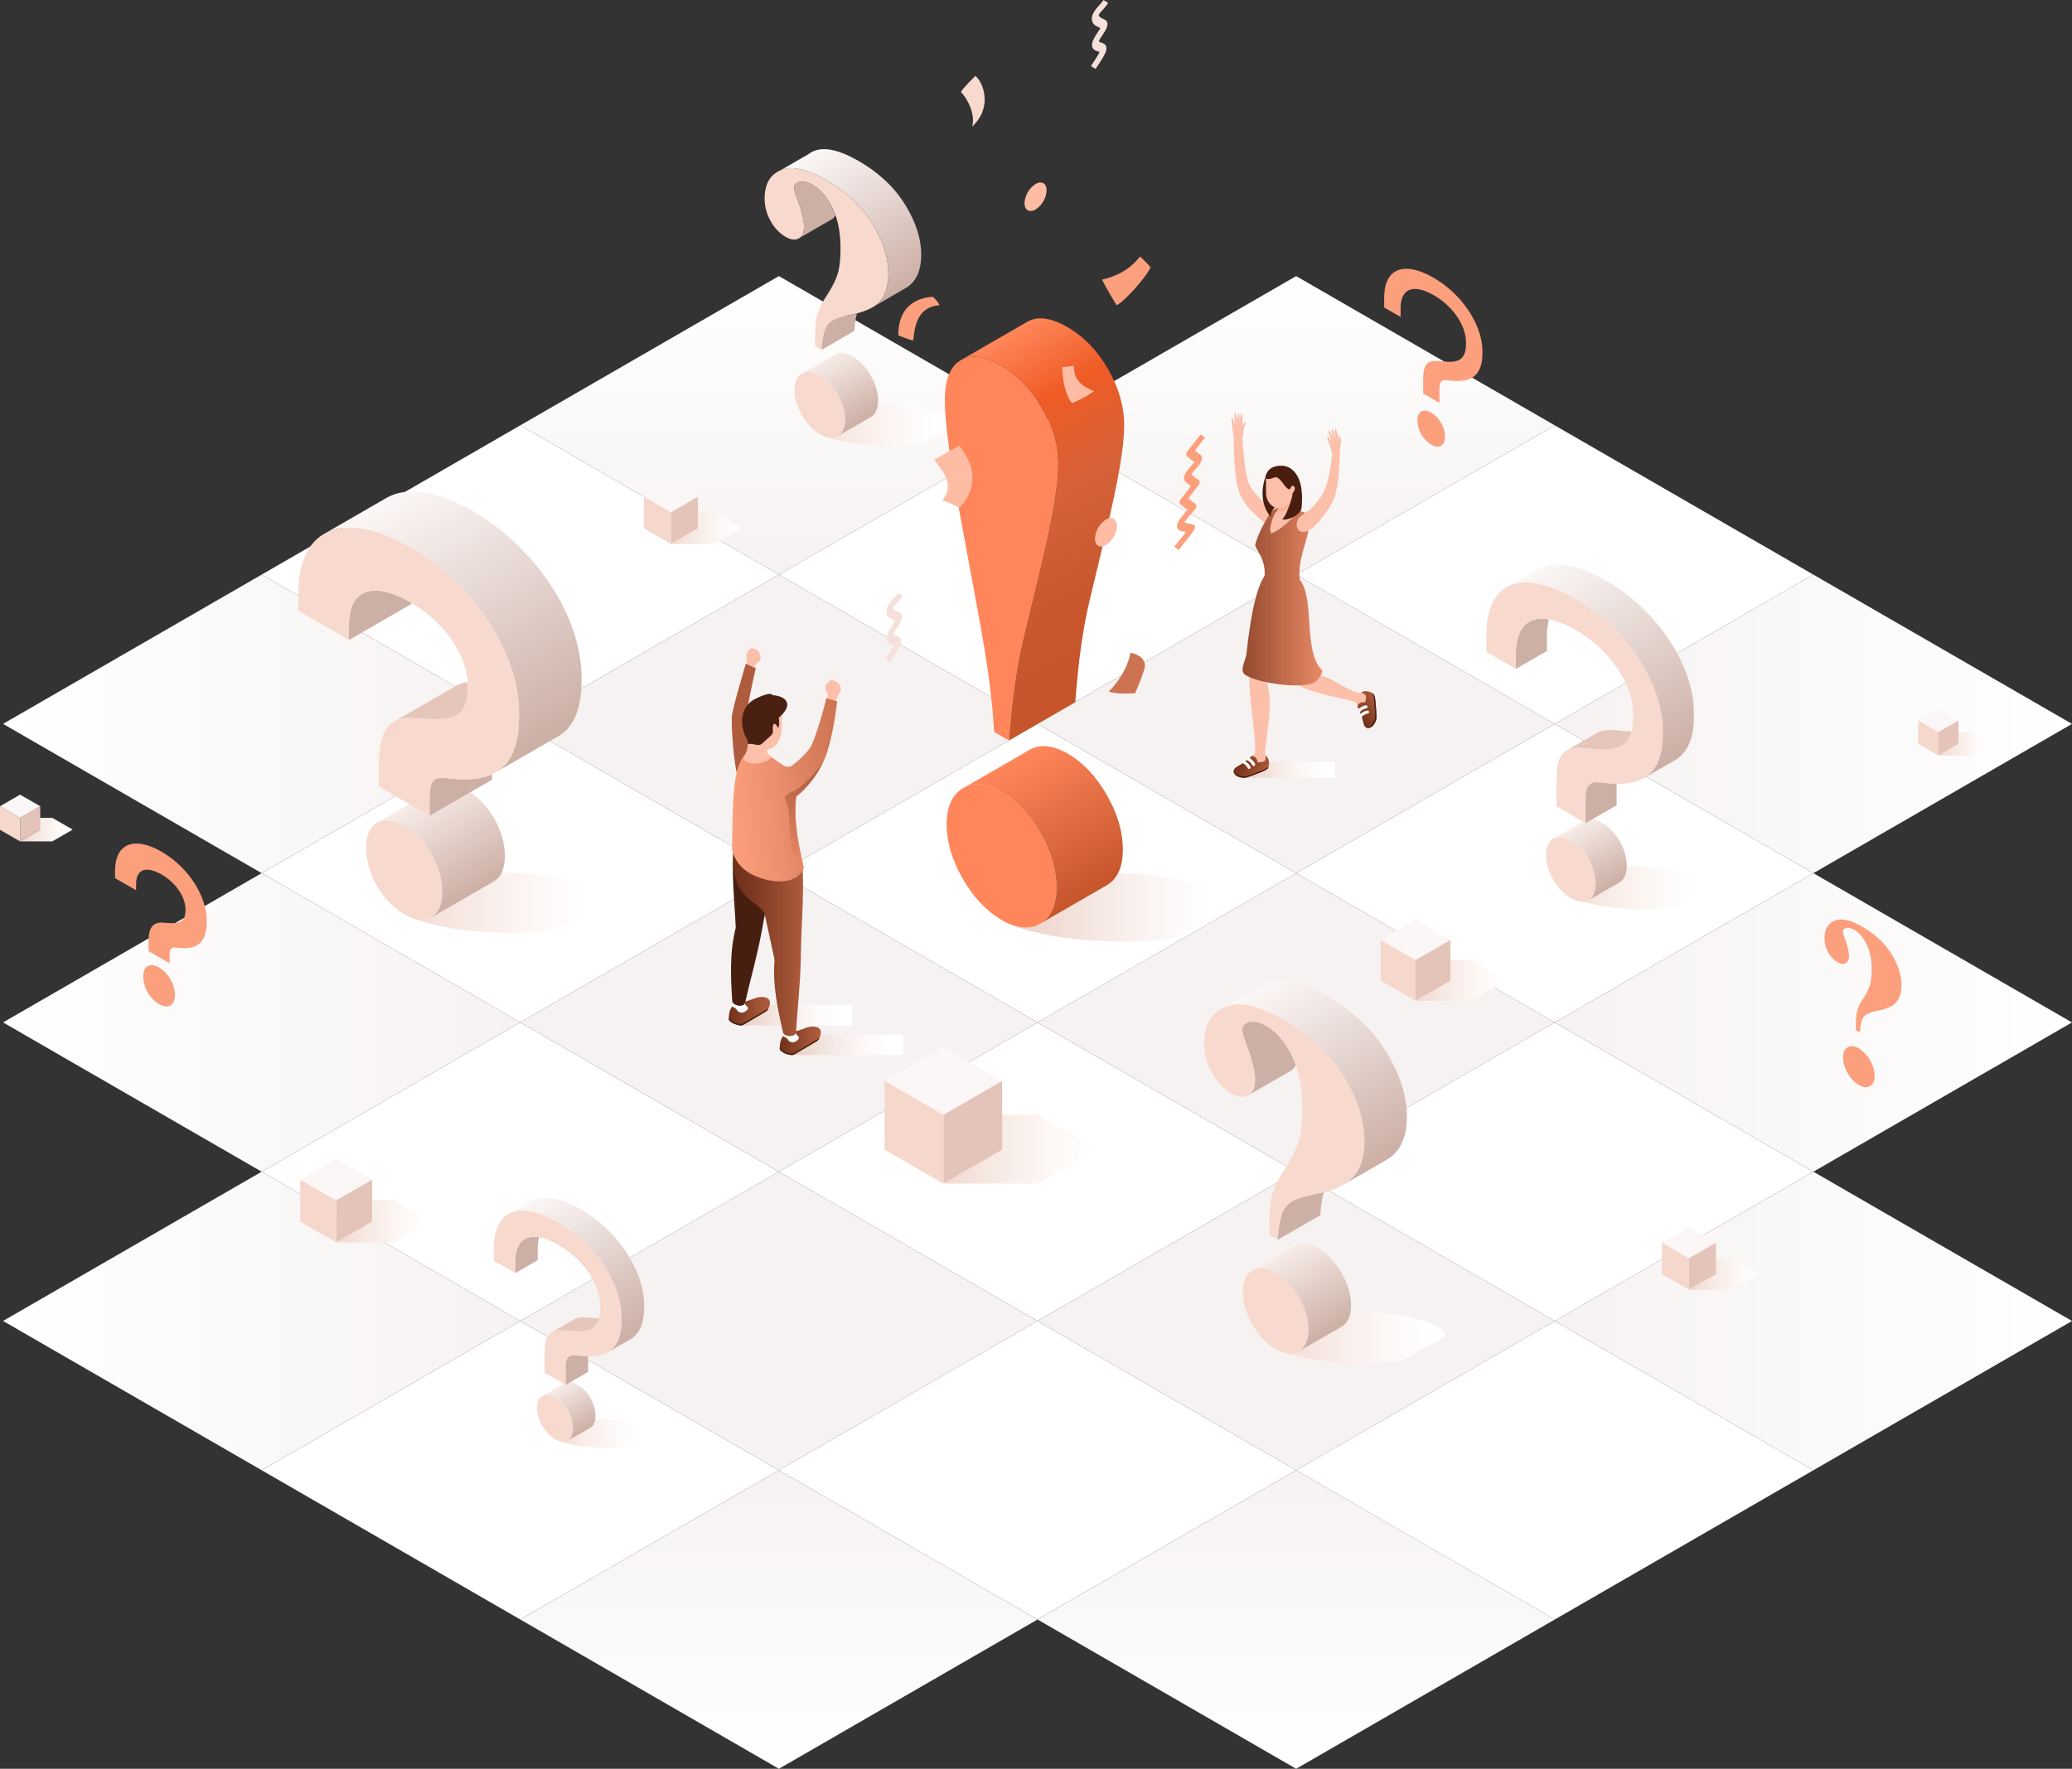 <svg xmlns="http://www.w3.org/2000/svg" xmlns:xlink="http://www.w3.org/1999/xlink" viewBox="0 0 1488.038 1270.625" id="Peoplefiringquestions"><rect x="0" y="0" width="1488.038" height="1270.625" fill="#333333" stroke="none"/><defs><linearGradient id="a" x1="559.388" x2="559.388" y1="1270.619" y2="1056.158" gradientUnits="userSpaceOnUse"><stop offset="0" stop-color="#ffffff" class="stopColorffffff svgShape"></stop><stop offset="1" stop-color="#f6f2f1" class="stopColorf1f1f6 svgShape"></stop></linearGradient><linearGradient id="k" x1="2.192" x2="373.653" y1="948.927" y2="948.927" xlink:href="#a"></linearGradient><linearGradient id="l" x1="2.192" x2="373.653" y1="734.469" y2="734.469" xlink:href="#a"></linearGradient><linearGradient id="m" x1="2.192" x2="373.653" y1="520.009" y2="520.009" xlink:href="#a"></linearGradient><linearGradient id="b" x1="559.385" x2="559.385" y1="412.785" y2="198.326" gradientUnits="userSpaceOnUse"><stop offset="0" stop-color="#f6f2f1" class="stopColorf1f1f6 svgShape"></stop><stop offset="1" stop-color="#ffffff" class="stopColorffffff svgShape"></stop></linearGradient><linearGradient id="n" x1="930.847" x2="930.847" y1="1270.625" y2="1056.166" xlink:href="#a"></linearGradient><linearGradient id="o" x1="1116.577" x2="1488.038" y1="948.941" y2="948.941" xlink:href="#b"></linearGradient><linearGradient id="p" x1="1116.577" x2="1488.038" y1="734.483" y2="734.483" xlink:href="#b"></linearGradient><linearGradient id="q" x1="1116.577" x2="1488.038" y1="520.024" y2="520.024" xlink:href="#b"></linearGradient><linearGradient id="r" x1="930.846" x2="930.846" y1="412.789" y2="198.331" xlink:href="#b"></linearGradient><linearGradient id="c" x1="677.511" x2="787.886" y1="825.498" y2="825.498" gradientUnits="userSpaceOnUse"><stop offset="0" stop-color="#f1d8cf" class="stopColorcfd5f1 svgShape"></stop><stop offset=".283" stop-color="#f6e7e1" class="stopColore1e5f6 svgShape"></stop><stop offset=".719" stop-color="#fdf9f7" class="stopColorf7f8fd svgShape"></stop><stop offset="1" stop-color="#ffffff" class="stopColorffffff svgShape"></stop></linearGradient><linearGradient id="s" x1="241.403" x2="308.907" y1="877.358" y2="877.358" xlink:href="#c"></linearGradient><linearGradient id="t" x1="481.786" x2="532.474" y1="379.35" y2="379.35" xlink:href="#c"></linearGradient><linearGradient id="u" x1="1212.956" x2="1263.645" y1="915.152" y2="915.152" xlink:href="#c"></linearGradient><linearGradient id="v" x1="1392.05" x2="1429.804" y1="534.258" y2="534.258" xlink:href="#c"></linearGradient><linearGradient id="w" x1="14.442" x2="52.198" y1="595.974" y2="595.974" xlink:href="#c"></linearGradient><linearGradient id="x" x1="1016.618" x2="1082.042" y1="704.245" y2="704.245" xlink:href="#c"></linearGradient><linearGradient id="d" x1="796.499" x2="876.763" y1="750.518" y2="750.518" gradientTransform="translate(-228.072)" gradientUnits="userSpaceOnUse"><stop offset="0" stop-color="#e8cec4" class="stopColorc4cae8 svgShape"></stop><stop offset=".095" stop-color="#ecd6ce" class="stopColorced3ec svgShape"></stop><stop offset=".409" stop-color="#f6ece9" class="stopColore9ebf6 svgShape"></stop><stop offset=".687" stop-color="#fdfaf9" class="stopColorf9fafd svgShape"></stop><stop offset=".899" stop-color="#ffffff" class="stopColorffffff svgShape"></stop></linearGradient><linearGradient id="y" x1="717.866" x2="798.118" y1="729.231" y2="729.231" gradientTransform="translate(-186.014)" xlink:href="#d"></linearGradient><linearGradient id="e" x1="-1340.435" x2="-1310.853" y1="726.398" y2="726.398" gradientTransform="matrix(-1 0 0 1 -787.47 0)" gradientUnits="userSpaceOnUse"><stop offset="0" stop-color="#af5c3e" class="stopColor423eaf svgShape"></stop><stop offset=".304" stop-color="#a05235" class="stopColor3a35a0 svgShape"></stop><stop offset=".891" stop-color="#77361e" class="stopColor241e77 svgShape"></stop><stop offset="1" stop-color="#6f3019" class="stopColor1f196f svgShape"></stop></linearGradient><linearGradient id="z" x1="-1377.015" x2="-1347.435" y1="747.688" y2="747.688" xlink:href="#e"></linearGradient><linearGradient id="A" x1="-1364.168" x2="-1313.949" y1="677.005" y2="677.005" gradientTransform="matrix(-1 0 0 1 -787.47 0)" gradientUnits="userSpaceOnUse"><stop offset="0" stop-color="#af5c3e" class="stopColor423eaf svgShape"></stop><stop offset=".301" stop-color="#974c30" class="stopColor353097 svgShape"></stop><stop offset=".746" stop-color="#7a371f" class="stopColor251f7a svgShape"></stop><stop offset="1" stop-color="#6f3019" class="stopColor1f196f svgShape"></stop></linearGradient><linearGradient id="B" x1="540.091" x2="627" y1="592.796" y2="592.796" gradientTransform="rotate(-6.414 359.533 748.433)" gradientUnits="userSpaceOnUse"><stop offset="0" stop-color="#fb9f7d" class="stopColor807dfb svgShape"></stop><stop offset=".393" stop-color="#ec906f" class="stopColor726fec svgShape"></stop><stop offset="1" stop-color="#cc7352" class="stopColor5652cc svgShape"></stop></linearGradient><linearGradient id="C" x1="578.703" x2="605.553" y1="642.938" y2="567.535" gradientTransform="rotate(-6.414 359.533 748.433)" gradientUnits="userSpaceOnUse"><stop offset="0" stop-color="#e98a67" class="stopColor6b67e9 svgShape"></stop><stop offset=".266" stop-color="#d67a59" class="stopColor5d59d6 svgShape"></stop><stop offset=".731" stop-color="#ba6445" class="stopColor4945ba svgShape"></stop><stop offset="1" stop-color="#af5c3e" class="stopColor423eaf svgShape"></stop></linearGradient><linearGradient id="D" x1="1292.647" x2="1357.466" y1="552.936" y2="552.936" gradientTransform="translate(-398.678)" gradientUnits="userSpaceOnUse"><stop offset="0" stop-color="#ebcdc2" class="stopColorc2c9eb svgShape"></stop><stop offset=".111" stop-color="#efd7ce" class="stopColorced3ef svgShape"></stop><stop offset=".419" stop-color="#f8ede9" class="stopColore9ebf8 svgShape"></stop><stop offset=".691" stop-color="#fdfaf9" class="stopColorf9fafd svgShape"></stop><stop offset=".899" stop-color="#ffffff" class="stopColorffffff svgShape"></stop></linearGradient><linearGradient id="f" x1="1069.402" x2="1086.001" y1="680.494" y2="671.6" gradientTransform="scale(-1 1) rotate(-9.265 -683.07 12813.79)" gradientUnits="userSpaceOnUse"><stop offset="0" stop-color="#af5c3e" class="stopColor423eaf svgShape"></stop><stop offset=".488" stop-color="#8e452b" class="stopColor302b8e svgShape"></stop><stop offset="1" stop-color="#6f3019" class="stopColor20196f svgShape"></stop></linearGradient><linearGradient id="E" x1="1113.17" x2="1129.769" y1="751.659" y2="742.765" gradientTransform="scale(-1 1) rotate(64.486 258.252 -1039.659)" xlink:href="#f"></linearGradient><linearGradient id="F" x1="101.765" x2="159.112" y1="428.492" y2="428.492" gradientTransform="translate(790.643)" gradientUnits="userSpaceOnUse"><stop offset="0" stop-color="#94492e" class="stopColor362e94 svgShape"></stop><stop offset="1" stop-color="#e98a67" class="stopColor6b67e9 svgShape"></stop></linearGradient><linearGradient id="g" x1="285.335" x2="434.947" y1="648.388" y2="648.388" gradientUnits="userSpaceOnUse"><stop offset=".011" stop-color="#f3dad1" class="stopColord1d7f3 svgShape"></stop><stop offset=".031" stop-color="#f3dbd2" class="stopColord2d8f3 svgShape"></stop><stop offset=".603" stop-color="#fcf5f3" class="stopColorf3f4fc svgShape"></stop><stop offset=".917" stop-color="#ffffff" class="stopColorffffff svgShape"></stop></linearGradient><linearGradient id="G" x1="909.201" x2="1037.75" y1="960.552" y2="960.552" xlink:href="#g"></linearGradient><linearGradient id="h" x1="584.222" x2="685.88" y1="305.415" y2="305.415" gradientUnits="userSpaceOnUse"><stop offset=".011" stop-color="#f3dad1" class="stopColord1d7f3 svgShape"></stop><stop offset=".329" stop-color="#f9ede8" class="stopColore8ebf9 svgShape"></stop><stop offset=".667" stop-color="#fdfaf9" class="stopColorf9fafd svgShape"></stop><stop offset=".917" stop-color="#ffffff" class="stopColorffffff svgShape"></stop></linearGradient><linearGradient id="H" x1="1123.628" x2="1228.861" y1="637.941" y2="637.941" xlink:href="#h"></linearGradient><linearGradient id="I" x1="395.882" x2="467.534" y1="1029.65" y2="1029.65" xlink:href="#h"></linearGradient><linearGradient id="j" x1="303.07" x2="342.302" y1="572.315" y2="640.267" gradientUnits="userSpaceOnUse"><stop offset="0" stop-color="#f7ece8" class="stopColore8ecf7 svgShape"></stop><stop offset="1" stop-color="#ccafa5" class="stopColora5abcc svgShape"></stop></linearGradient><linearGradient id="i" x1="285.898" x2="390.884" y1="352.858" y2="534.7" gradientUnits="userSpaceOnUse"><stop offset="0" stop-color="#fbf7f6" class="stopColorf6f6fb svgShape"></stop><stop offset="1" stop-color="#ccafa5" class="stopColora5abcc svgShape"></stop></linearGradient><linearGradient id="J" x1="916.119" x2="992.772" y1="702.155" y2="834.923" xlink:href="#i"></linearGradient><linearGradient id="K" x1="923.013" x2="956.506" y1="899.032" y2="957.043" xlink:href="#j"></linearGradient><linearGradient id="L" x1="588.787" x2="647.975" y1="105.876" y2="208.392" xlink:href="#i"></linearGradient><linearGradient id="M" x1="594.109" x2="619.97" y1="257.895" y2="302.687" xlink:href="#j"></linearGradient><linearGradient id="N" x1="1133.007" x2="1158.484" y1="592.391" y2="636.517" xlink:href="#j"></linearGradient><linearGradient id="O" x1="1118.477" x2="1202.514" y1="400.758" y2="546.315" xlink:href="#i"></linearGradient><linearGradient id="P" x1="402.111" x2="420.565" y1="995.613" y2="1027.576" xlink:href="#j"></linearGradient><linearGradient id="Q" x1="391.586" x2="452.46" y1="856.801" y2="962.238" xlink:href="#i"></linearGradient><linearGradient id="R" x1="713.279" x2="883.557" y1="651.606" y2="651.606" gradientUnits="userSpaceOnUse"><stop offset=".011" stop-color="#eacdc2" class="stopColorc2caea svgShape"></stop><stop offset=".211" stop-color="#f0dad2" class="stopColord2d8f0 svgShape"></stop><stop offset=".666" stop-color="#fbf5f3" class="stopColorf3f4fb svgShape"></stop><stop offset=".917" stop-color="#ffffff" class="stopColorffffff svgShape"></stop></linearGradient><linearGradient id="S" x1="682.094" x2="809.032" y1="263.306" y2="483.169" gradientUnits="userSpaceOnUse"><stop offset="0" stop-color="#ff865a" class="stopColorff5a72 svgShape"></stop><stop offset=".216" stop-color="#ef5b25" class="stopColore84865 svgShape"></stop><stop offset=".468" stop-color="#d56238" class="stopColord5385a svgShape"></stop><stop offset=".727" stop-color="#ca582f" class="stopColorca2f53 svgShape"></stop><stop offset="1" stop-color="#c6552c" class="stopColorc62c51 svgShape"></stop></linearGradient><linearGradient id="T" x1="729.057" x2="785.041" y1="544.618" y2="641.584" gradientUnits="userSpaceOnUse"><stop offset="0" stop-color="#ff865a" class="stopColorff5a72 svgShape"></stop><stop offset="1" stop-color="#c6552c" class="stopColorc62c51 svgShape"></stop></linearGradient></defs><g style="isolation:isolate" fill="#000000" class="color000000 svgShape"><g data-name="Chess board" fill="#000000" class="color000000 svgShape"><path fill="#ffffff" d="m373.653 948.93 185.733 107.228-185.729 107.229-185.73-107.233L373.653 948.93z" class="colorffffff svgShape"></path><path fill="url(#a)" d="m559.384 1056.158 185.734 107.235-185.732 107.226-185.729-107.232 185.727-107.229z"></path><path fill="url(#k)" d="M187.922 841.699 373.653 948.93l-185.731 107.224-185.73-107.23 185.73-107.225z"></path><path fill="#f6f2f1" d="m559.384 841.703 185.734 107.231-185.732 107.224L373.657 948.93l185.727-107.227z" class="colorf1f1f6 svgShape"></path><path fill="#ffffff" d="m745.116 948.934 185.731 107.232-185.729 107.227-185.732-107.235 185.73-107.224z" class="colorffffff svgShape"></path><path fill="url(#l)" d="m187.922 627.238 185.731 107.231-185.731 107.23L2.192 734.465l185.73-107.227z"></path><path fill="#ffffff" d="m373.649 734.469 185.735 107.234L373.653 948.93 187.922 841.699l185.727-107.23zM745.116 734.473l185.731 107.234-185.729 107.227-185.732-107.231 185.73-107.23z" class="colorffffff svgShape"></path><path fill="#f6f2f1" d="m930.845 841.707 185.732 107.23-185.73 107.229-185.729-107.232 185.727-107.227z" class="colorf1f1f6 svgShape"></path><path fill="#ffffff" d="m373.649 520.012 185.735 107.23-185.731 107.227-185.731-107.231 185.727-107.226z" class="colorffffff svgShape"></path><path fill="url(#m)" d="m187.922 412.779 185.731 107.233-185.731 107.226L2.192 520.005l185.73-107.226z"></path><path fill="url(#b)" d="m559.382 198.326 185.734 107.232-185.732 107.227-185.731-107.233 185.729-107.226z"></path><path fill="#ffffff" d="m373.649 305.552 185.735 107.233-185.731 107.227-185.731-107.233 185.727-107.227z" class="colorffffff svgShape"></path><path fill="url(#n)" d="m930.845 1056.166 185.732 107.23-185.73 107.229-185.729-107.232 185.727-107.227z"></path><path fill="url(#o)" d="m1302.304 841.713 185.734 107.23-185.732 107.227-185.729-107.233 185.727-107.224z"></path><path fill="#ffffff" d="m1116.575 948.937 185.731 107.233-185.729 107.226-185.73-107.23 185.728-107.229z" class="colorffffff svgShape"></path><path fill="#f6f2f1" d="m559.382 627.242 185.734 107.231-185.732 107.23-185.731-107.234 185.729-107.227zM930.845 627.25l185.732 107.227-185.73 107.23-185.729-107.234L930.845 627.25z" class="colorf1f1f6 svgShape"></path><path fill="#ffffff" d="m1116.575 734.477 185.731 107.236-185.729 107.224-185.73-107.23 185.728-107.23z" class="colorffffff svgShape"></path><path fill="#f6f2f1" d="m559.382 412.785 185.734 107.231-185.732 107.226-185.731-107.23 185.729-107.227z" class="colorf1f1f6 svgShape"></path><path fill="#ffffff" d="M745.114 520.016 930.845 627.25 745.116 734.473 559.384 627.242l185.73-107.226zM1116.575 520.021l185.731 107.233-185.729 107.223-185.73-107.227 185.728-107.229z" class="colorffffff svgShape"></path><path fill="url(#p)" d="m1302.304 627.254 185.734 107.23-185.732 107.229-185.729-107.236 185.727-107.223z"></path><path fill="#ffffff" d="m745.114 305.558 185.731 107.231-185.729 107.227-185.732-107.231 185.73-107.227z" class="colorffffff svgShape"></path><path fill="#f6f2f1" d="m930.843 412.789 185.732 107.232-185.73 107.229-185.729-107.234 185.727-107.227z" class="colorf1f1f6 svgShape"></path><path fill="url(#q)" d="m1302.304 412.794 185.734 107.23-185.732 107.23-185.729-107.233 185.727-107.227z"></path><path fill="url(#r)" d="m930.843 198.331 185.732 107.231-185.73 107.227-185.729-107.231 185.727-107.227z"></path><path fill="#ffffff" d="m1116.573 305.562 185.731 107.232-185.729 107.227-185.73-107.232 185.728-107.227z" class="colorffffff svgShape"></path></g><path fill="#fb9f7d" d="M114.172 694.994c-6.442-3.719-11.305-1.062-11.305 6.526 0 7.742 4.863 16.01 11.305 19.726 6.57 3.797 11.433 1.14 11.433-6.6 0-7.585-4.863-15.857-11.433-19.652Zm1.97-83.09c-18.926-10.927-33.515-6.906-33.515 13.887v5.01l15.115 8.724v-4.248c-.002-11.687 8.019-12.976 18.4-6.982 9.99 5.767 17.085 15.783 17.085 25.346 0 8.8-4.468 10.013-12.88 9.408l-2.76-.229c-8.278-.683-10.907 4.022-10.91 13.885v6.527l15.116 8.729v-5.467c0-4.553 1.05-6.068 4.339-5.842l2.89.303c9.726.758 19.452-1.213 19.452-18.666v-.76c0-18.209-13.67-38.85-32.332-49.625ZM1358.397 685.361q-7.151-11.663-20.82-19.556-12.9-7.448-20.086-4.364-7.19 3.088-7.19 12.676a20.18 20.18 0 0 0 2.684 10.045 18.114 18.114 0 0 0 6.637 7.04q3.527 2.044 5.894.722 2.368-1.316 2.368-5.295 0-4.386-3.03-12.39a17.159 17.159 0 0 1-1.341-4.837 2.55 2.55 0 0 1 1.974-2.597q2.605-.85 6.397 1.336 4.983 2.877 8.63 10.119 3.654 7.233 3.651 18.072a42.167 42.167 0 0 1-1.16 11.098 38.505 38.505 0 0 1-4.86 9.818 31.662 31.662 0 0 0-4.58 9.697q-.879 3.973-.736 13.094l2.89 1.67q.496-8.35 2.717-11.264 2.218-2.909 9.274-4.215 10.509-1.915 14.176-6.355 3.665-4.442 3.666-12.178 0-10.673-7.155-22.336Zm-23.435 67.772q-4.723-2.73-8.031-.813-3.311 1.914-3.311 7.364a22.515 22.515 0 0 0 3.31 11.222 22.21 22.21 0 0 0 8.032 8.5q4.714 2.722 8.027.772 3.305-1.948 3.31-7.403a24.97 24.97 0 0 0-11.337-19.642ZM1027.847 296.459c-5.61-3.233-9.918-.916-9.918 5.723a21.218 21.218 0 0 0 9.918 17.176c5.748 3.318 9.916.912 9.916-5.725a20.99 20.99 0 0 0-9.916-17.174Zm1.867-96.832c-20.694-11.947-35.643-7.797-35.643 14.603v6.64l11.785 6.804v-5.976c0-15.93 10.778-17.178 23.858-9.624 12.931 7.466 23.138 20.824 23.138 34.433 0 12.115-5.609 14.19-15.955 13.191l-4.025-.33c-8.906-.83-10.775 3.736-10.775 13.69v9.627l11.636 6.72v-9.296c0-5.472 1.297-7.216 5.034-7.05l4.167.416c11.641 1.078 21.698-1.912 21.698-19.83v-1.165c0-18.917-14.512-41.069-34.918-52.853Z" data-name="Flat question marks" class="color807dfb svgShape"></path><g data-name="Little blocks" fill="#000000" class="color000000 svgShape"><path style="mix-blend-mode:multiply" fill="url(#c)" d="M745.03 800.75h-67.519l42.211 25.125-42.211 24.371h67.519l42.856-24.74-42.856-24.756z"></path><path fill="#e4c4b9" d="m677.511 850.246 42.211-24.371v-49.496l-42.211 24.371v49.496z" class="colorb9bee4 svgShape"></path><path fill="#f6d7cc" d="m677.511 850.246-42.221-24.371v-49.496l42.221 24.371v49.496z" class="colorccd1f6 svgShape"></path><path fill="#fbf7f6" d="m677.511 800.75-42.221-24.371 42.221-24.361 42.211 24.361-42.211 24.371z" class="colorf6f6fb svgShape"></path><path style="mix-blend-mode:multiply" fill="url(#s)" d="M282.697 862.223h-41.294l25.814 15.365-25.814 14.906h41.294l26.21-15.133-26.21-15.138z"></path><path fill="#e4c4b9" d="m241.403 892.494 25.814-14.906v-30.272l-25.814 14.907v30.271z" class="colorb9bee4 svgShape"></path><path fill="#f6d7cc" d="m241.403 892.494-25.823-14.906v-30.272l25.823 14.907v30.271z" class="colorccd1f6 svgShape"></path><path fill="#fbf7f6" d="m241.403 862.223-25.823-14.907 25.823-14.898 25.814 14.898-25.814 14.907z" class="colorf6f6fb svgShape"></path><path style="mix-blend-mode:multiply" fill="url(#t)" d="M512.796 367.985h-31.01l19.385 11.536-19.385 11.194h31.01l19.678-11.362-19.678-11.368z"></path><path fill="#e4c4b9" d="m481.786 390.715 19.385-11.194v-22.728l-19.385 11.192v22.73z" class="colorb9bee4 svgShape"></path><path fill="#f6d7cc" d="m481.786 390.715-19.387-11.194v-22.728l19.387 11.192v22.73z" class="colorccd1f6 svgShape"></path><path fill="#fbf7f6" d="m481.786 367.985-19.387-11.192 19.387-11.188 19.385 11.188-19.385 11.192z" class="colorf6f6fb svgShape"></path><path style="mix-blend-mode:multiply" fill="url(#u)" d="M1243.966 903.787h-31.01l19.385 11.535-19.385 11.196h31.01l19.679-11.366-19.679-11.365z"></path><path fill="#e4c4b9" d="m1212.956 926.518 19.385-11.196v-22.728l-19.385 11.193v22.731z" class="colorb9bee4 svgShape"></path><path fill="#f6d7cc" d="m1212.956 926.518-19.389-11.196v-22.728l19.389 11.193v22.731z" class="colorccd1f6 svgShape"></path><path fill="#fbf7f6" d="m1212.956 903.787-19.389-11.193 19.389-11.188 19.385 11.188-19.385 11.193z" class="colorf6f6fb svgShape"></path><path style="mix-blend-mode:multiply" fill="url(#v)" d="M1415.145 525.793h-23.095l14.437 8.593-14.437 8.338h23.095l14.659-8.464-14.659-8.467z"></path><path fill="#e4c4b9" d="m1392.05 542.724 14.437-8.338v-16.931l-14.437 8.338v16.931z" class="colorb9bee4 svgShape"></path><path fill="#f6d7cc" d="m1392.05 542.724-14.444-8.338v-16.931l14.444 8.338v16.931z" class="colorccd1f6 svgShape"></path><path fill="#fbf7f6" d="m1392.05 525.793-14.444-8.338 14.444-8.334 14.437 8.334-14.437 8.338z" class="colorf6f6fb svgShape"></path><path style="mix-blend-mode:multiply" fill="url(#w)" d="M37.538 587.51H14.442l14.438 8.592-14.438 8.335h23.096l14.66-8.46-14.66-8.467z"></path><path fill="#e4c4b9" d="m14.442 604.437 14.438-8.335v-16.93l-14.438 8.338v16.927z" class="colorb9bee4 svgShape"></path><path fill="#f6d7cc" d="M14.442 604.437 0 596.102v-16.93l14.442 8.338v16.927z" class="colorccd1f6 svgShape"></path><path fill="#fbf7f6" d="M14.442 587.51 0 579.172l14.442-8.334 14.438 8.334-14.438 8.338z" class="colorf6f6fb svgShape"></path><path style="mix-blend-mode:multiply" fill="url(#x)" d="M1056.64 689.576h-40.022l25.02 14.891-25.02 14.447h40.022l25.402-14.666-25.402-14.672z"></path><path fill="#e4c4b9" d="m1016.618 718.914 25.02-14.447v-29.338l-25.02 14.447v29.338z" class="colorb9bee4 svgShape"></path><path fill="#f6d7cc" d="m1016.618 718.914-25.027-14.447v-29.338l25.027 14.447v29.338z" class="colorccd1f6 svgShape"></path><path fill="#fbf7f6" d="m1016.618 689.576-25.027-14.447 25.027-14.442 25.02 14.442-25.02 14.447z" class="colorf6f6fb svgShape"></path></g><path style="mix-blend-mode:multiply" fill="url(#d)" d="M568.427 743.141h80.264v14.754h-80.264z"></path><path style="mix-blend-mode:multiply" fill="url(#y)" d="M531.852 721.857h80.252v14.748h-80.252z"></path><path fill="url(#e)" d="M523.382 732.059c0-11.588 7.344-11.926 7.344-11.926s3.974 0 10.437-2.682c6.375-2.646 15.357-1.623 10.334 7.637a2.065 2.065 0 0 1-.17.344 4.493 4.493 0 0 1-1.625 1.427l-16.049 9.416c-2.449 1.393-10.217-1.836-10.271-4.216Z"></path><path fill="#471f10" d="M523.429 731.02c.134 2.375 7.8 5.544 10.224 4.156l16.049-9.406a15.06 15.06 0 0 0 2.256-1.649c-.143.318-.27.625-.461.967a2.065 2.065 0 0 1-.17.344 4.493 4.493 0 0 1-1.625 1.427l-16.049 9.416c-2.289 1.307-9.252-1.445-10.168-3.76a2.412 2.412 0 0 1-.074-.47 6.899 6.899 0 0 1 .018-1.025Z" class="color121047 svgShape"></path><path fill="#ffffff" d="M526.366 718.611c1.893 0 8.549 1.692 8.549 1.692a3.686 3.686 0 0 0 .598 1.726 2.472 2.472 0 0 1 .185.227c1.313.91 2.647 2.353-.467 4.308a4.33 4.33 0 0 1-5.611-.396 5.087 5.087 0 0 0-1.81-2.059 4.577 4.577 0 0 0-1.735-.728c0-.051-.014-.16-.014-.16s-.486-4.61.305-4.61Z" class="colorffffff svgShape"></path><path fill="#471f11" d="M527.118 605.322c7.26.13 24.524.444 31.772.569-2.696 21.806-8.135 41.613-11.76 62.742-3.897 20.523-8.285 34.953-12.117 52.033-1.403 3.178-7.819 1.977-9.118-1.084-1.013-15.732-2.185-34.896 2.48-53.05-.778-19.567-3.398-38.448-1.257-61.21Z" class="color131147 svgShape"></path><path fill="url(#z)" d="M559.964 753.346c0-11.584 7.342-11.92 7.342-11.92s3.972 0 10.437-2.68c6.37-2.65 15.358-1.629 10.336 7.633-.047.115-.11.226-.172.346a4.477 4.477 0 0 1-1.633 1.427l-16.04 9.412c-2.452 1.393-10.217-1.83-10.27-4.218Z"></path><path fill="#471f10" d="M560 752.309c.14 2.375 7.81 5.546 10.233 4.156l16.041-9.4a15.173 15.173 0 0 0 2.264-1.655c-.15.32-.273.625-.459.969-.047.115-.11.226-.172.346a4.477 4.477 0 0 1-1.633 1.427l-16.04 9.412c-2.288 1.309-9.253-1.443-10.17-3.753a2.03 2.03 0 0 1-.073-.473 8.21 8.21 0 0 1 .01-1.03Z" class="color121047 svgShape"></path><path fill="#ffffff" d="M562.948 739.896c1.887 0 8.547 1.696 8.547 1.696a3.802 3.802 0 0 0 .588 1.726 2.493 2.493 0 0 1 .187.225c1.319.912 2.657 2.353-.462 4.312a4.329 4.329 0 0 1-5.612-.394 5.146 5.146 0 0 0-1.808-2.057 4.565 4.565 0 0 0-1.735-.732 1.437 1.437 0 0 0-.017-.154s-.483-4.622.312-4.622Z" class="colorffffff svgShape"></path><path fill="url(#A)" d="M549.267 657.164c-1.983-9.371-26.846-10.82-22.215-47.4 7.18-1.059 42.25 15.927 49.425 14.873.895 21.949-1.224 42.386-1.359 63.81-.486 20.887-2.465 35.838-3.451 53.317-.863 3.369-7.393 3.23-9.176.425-3.568-15.357-7.851-34.08-6.215-52.748-2.134-10.34-4.681-21.296-7.01-32.277Z"></path><path fill="#af5c3e" d="M529.331 555.836c-2.225-7.389-4.33-34.068-3.748-40.919.578-6.85 10.098-38.255 10.098-38.255 2.505 1.27 7.087 3.267 7.087 3.267-.994 4.308-6.962 31.192-7.1 36.525-.14 5.33 1.772 24.923 3.98 27.038 2.204 2.117-10.317 12.344-10.317 12.344Z" class="color423eaf svgShape"></path><path fill="url(#B)" d="M593.43 501.414c-1.263 5.847-6.257 24.22-10.552 33.69-2.08 4.585-8.748 10.775-13.613 14.53a5.622 5.622 0 0 1-6.33.365c-1.766-1.056-3.782-2.418-5.926-3.976-5.153-3.74-8.768-7.445-11.229-7.669-20.306-1.817-19.303 30.896-20.078 72.16 2.66 9.861 9.229 15.605 16.828 18.814 15.43 6.512 30.623 4.826 34.676-5.77-4.033-18.433-7.22-32.964-5.492-51.25a69.993 69.993 0 0 0 21.947-30.933c4.709-13.955 7.2-34.086 7.488-37.669 0 0-3.265-1.013-7.718-2.292Z"></path><path fill="#fcbfa9" d="M534.134 543.472c3.23-4.257 3.353-10.375 2.73-14.644a21.101 21.101 0 0 1-1.256-7.36c.06-9.495 6.162-17.655 13.565-17.091 14.918 1.121 12.21 8.956 12.15 18.445-.056 8.792-4.084 14.818-10.76 15.795a7.074 7.074 0 0 0 3.633 5.272c-3.812 4.22-11.023 4.97-14.082 4.577-3.26-.424-7.314-2.389-5.98-4.994Z" class="colorfcd1a9 svgShape"></path><path fill="#492011" d="M554.802 499.394c-.428-1.158-2.729-1.795-10.24 1.633-.045.028-1.82.845-1.932.902-13.852 7.018-9.414 23.216-7.024 27.449a8.779 8.779 0 0 1 1.43 5.093c5.586-.569 7.541 2.47 10.934-.885 2.43-2.399 6.117-5.268 6.693-6.408a4.39 4.39 0 0 0 .36-2.748c-.465-7.87 3.462-3.283 3.449-1.472 1.445-.813 1.154-3.968.837-7.475 11.53-9.749 4.67-15.569-4.507-16.09Z" class="color121149 svgShape"></path><path fill="#fcbfa9" d="M594.212 501.64c.328-1.091.449-3.171-.467-4.178-.92-1.004-2.006-6.052.938-6.824-.106-.95 2.076-3.212 5.418-1.3 3.341 1.913 4.384 5.072 3.503 7.092-.882 2.017-2.92 5.343-3.22 7.042-1.108-.336-6.172-1.832-6.172-1.832ZM536.401 477.018c.43-1.542-.949-5.917.096-8.004 1.045-2.086 2.686-4.143 5.486-2.88 2.803 1.26 3.776 2.941 3.553 4.433a3.125 3.125 0 0 1-.578 4.584c-1.98 1.6-2.59 2.415-3.074 4.386-1.051-.467-5.483-2.52-5.483-2.52Z" class="colorfcd1a9 svgShape"></path><path fill="url(#C)" d="M591.657 546.38c-4.103 7.503-17.32 20.22-21.426 21.727-4.115 1.508-6.9 4.334-6.656 5.19.24.86 3.272 5.986 3.108 12.799-.166 6.802 1.505 35.533 9.982 38.607.186-.377.387-.742.541-1.144-4.033-18.434-7.22-32.965-5.492-51.25 8.445-6.655 15.572-16.383 19.943-25.93Z"></path><g fill="#000000" class="color000000 svgShape"><path style="mix-blend-mode:multiply" fill="url(#D)" d="M958.788 547.187h-51.525l-13.293 11.497h64.818v-11.497z"></path><path fill="url(#f)" d="M907.929 542.61c3.338.55 4.306 5.931 2.638 9.309a12.99 12.99 0 0 1-3.658 2.249s-10.547 4.332-12.922 4.516c-2.379.199-7.646-.692-8.078-4.747.404-2.476 2.486-3.157 5.045-4.676 3.326-1.973 6.18-4.842 8.863-6.16 2.203-1.085 8.112-.49 8.112-.49Z"></path><path fill="#fcbfa9" d="M901.518 539.178c1.631.27 6.868 1.561 6.868 1.561s1.94 5.432-1.123 6.39c-5.942 1.868-11.004-2.12-8.668-3.46 1.568-.895 3.119-1.911 2.923-4.491Z" class="colorfcd1a9 svgShape"></path><path fill="#471f11" d="M894.06 557.602c2.443-.194 13.304-4.643 13.304-4.643a14.196 14.196 0 0 0 3.645-2.215 7.334 7.334 0 0 1-.442 1.175 12.99 12.99 0 0 1-3.658 2.249s-10.547 4.332-12.922 4.516c-2.379.199-7.646-.692-8.078-4.747.018-.085.047-.16.063-.242 1.119 3.334 5.851 4.094 8.087 3.907Z" class="color131147 svgShape"></path><path fill="#94492e" d="M897.587 544.473c.44-.59 1.469-2.158 3.285-.867a4.347 4.347 0 0 1 2.104 4.332c-.225 1.348-4.133.351-4.28.149-.148-.202-1.11-3.614-1.11-3.614Z" class="color362e94 svgShape"></path><path fill="#ffffff" d="M895.794 546.158a7.966 7.966 0 0 1 3.545 3.445 1.069 1.069 0 1 0 1.931-.916 10.112 10.112 0 0 0-4.638-4.499 1.07 1.07 0 1 0-.838 1.97ZM892.5 548.264a7.924 7.924 0 0 1 3.536 3.444 1.07 1.07 0 0 0 1.936-.917 9.978 9.978 0 0 0-4.637-4.497 1.07 1.07 0 1 0-.834 1.97Z" class="colorffffff svgShape"></path><path fill="#fcbfa9" d="M906.22 432.598c-5.346 19.87-9.114 35.4-9.114 51.346 0 18.239 4.235 40.83 4.428 56.116-.17 4.69 5.152 8.365 7.399 4.223.097-1.36-.493-3.08-.307-5.086 1.105-11.852 5.824-34.94 1.217-48.741 4.617-19.953 21.886-40.46 20.006-56.122-5.778-2.866-19.213-3.14-23.63-1.736Z" class="colorfcd1a9 svgShape"></path><path fill="#af5c3e" d="M914.11 439.005v3.336l2.889-1.668-2.889-1.668z" class="color423eaf svgShape"></path><path fill="url(#E)" d="M976.876 498.602c1.455-3.056 6.898-2.476 9.676.076a12.933 12.933 0 0 1 1.13 4.138s1.208 11.341.725 13.67c-.478 2.337-2.806 7.146-6.822 6.425-2.262-1.081-2.334-3.272-3.076-6.152-.963-3.744-2.916-7.286-3.434-10.232-.422-2.42 1.8-7.925 1.8-7.925Z"></path><path fill="#fcbfa9" d="M971.782 503.797c.717-1.49 3.424-6.156 3.424-6.156s5.756-.342 5.824 2.867c.127 6.224-5.115 9.97-5.752 7.352-.422-1.758-.96-3.526-3.496-4.063Z" class="colorfcd1a9 svgShape"></path><path fill="#471f11" d="M987.386 516.114c.498-2.401-.735-14.071-.735-14.071a13.961 13.961 0 0 0-1.109-4.121 7.61 7.61 0 0 1 1.01.756 12.933 12.933 0 0 1 1.13 4.138s1.208 11.341.725 13.67c-.478 2.337-2.806 7.146-6.822 6.425-.072-.039-.139-.093-.215-.13 3.518-.137 5.566-4.471 6.016-6.667Z" class="color131147 svgShape"></path><path fill="#94492e" d="M975.767 509.05c-.444-.585-1.659-2.013.091-3.393a4.326 4.326 0 0 1 4.744-.805c1.235.588-.82 4.062-1.056 4.146-.237.088-3.78.053-3.78.053Z" class="color362e94 svgShape"></path><path fill="#ffffff" d="M976.882 511.247a7.966 7.966 0 0 1 4.304-2.436 1.07 1.07 0 0 0-.341-2.114 10.075 10.075 0 0 0-5.616 3.194 1.069 1.069 0 1 0 1.653 1.356ZM977.983 514.999a7.908 7.908 0 0 1 4.297-2.433 1.071 1.071 0 0 0-.34-2.115 10.066 10.066 0 0 0-5.615 3.19 1.072 1.072 0 0 0 1.658 1.358Z" class="colorffffff svgShape"></path><path fill="#fcbfa9" d="M939.634 483.562c15.386.99 21.957 9.346 34.125 13.632 1.896.667 3.113.21 5.004.856 3.343 3.316-1.67 7.452-6.125 5.98-14.729-4.094-44.116-7.988-46.416-18.63ZM884.585 299.896c.654-.658 2.275 5.962 2.238 5.363-.33-5.508-.158-9.089.264-9.089.586 0 1.357 7.049 1.357 8.91 0-1.858.094-6.904 1.178-8.101.375-.41.68 6.439.68 8.36 0-2.1.402-8.092 1.402-7.98 1 .112.51 6.382.121 8.438 0 0 3.063-3.83 3.063-2.349 0 .937-1.848 2.732-1.848 6.514 0 2.638-.787 2.875-.805 3.872.826 14.084 2.448 28.624 4.871 34.19 1.145 2.622 8.073 12.346 18.405 18.44a12.208 12.208 0 0 1-5.707 10.47c-14.166-11.461-18.487-18.466-20.409-25.073-3.336-11.487-3.414-34.67-3.486-38.308-.033-.02-.07-.032-.107-.051-.385-3.291-1.721-13.106-1.217-13.606Z" class="colorfcd1a9 svgShape"></path><path fill="url(#F)" d="M933.42 416.505c-1.509-13.764 4.983-26.745 6.175-35.341.754-5.424 1.297-11.775-3.621-13.307a76.965 76.965 0 0 0-11.456-2.824c-8.332-1.505-10.822 1.067-14.027 6.463-3.662 6.161-7.236 12.852-8.912 19.589-.748 3.019 7.564 9.582 6.598 22.615-7.362 11.133-10.785 36.291-13.034 56.053-.859 5.953-5.591 12.385-.181 15.469 11.094 6.318 42.603 9.801 49.404 4.706 2.887-2.162 5.307-6.377 5.389-8.253-14.27-13.296-5.162-51.765-16.334-65.17Z"></path><path fill="#fcbfa9" d="M928.214 352.748c-.19-3.262-10.274 3.227-10.024 7.527.203 3.497-.416 7.024-1.724 7.475-1.522 1.1-6.049 12.717-3.33 15.43 9.474-3.877 14.234-11.566 20.877-15.884-3.446-.704-5.2-3.99-5.8-14.548Z" class="colorfcd1a9 svgShape"></path><path fill="#491e0e" d="M909.73 339.942c-6.5 16.187-1.073 27.217 2.968 31.296-.59-4.322 3.67-7.676 5.303-8.647-1.414-2.91-8.272-22.649-8.272-22.649Z" class="color0f0e49 svgShape"></path><path fill="#fbb196" d="M921.446 367.046a8.143 8.143 0 0 1-4.166-.109c.744-1.328 1.069-3.998.91-6.662-.25-4.3 9.834-10.789 10.024-7.527.027.531.064 1.033.101 1.528l-.322.07c1.184 5.89-1.646 11.502-6.547 12.7Z" class="colorfbc096 svgShape"></path><path fill="#fcbfa9" d="m931.009 349.894-2.973-7.436H909.2v11.334c0 6.265 4.217 11.337 9.418 11.337 5.045 0 9.125-4.78 9.375-10.782l1.31.033Z" class="colorfcd1a9 svgShape"></path><path fill="#491e0e" d="M919.854 334.556a1.295 1.295 0 0 0-.175-.003c-10.274.261-11.045 7.941-10.479 9.212 3.262 1.162 5.313-1.04 7.36-.876.984.079 2.488 1.323 4.146 3.444 1.781 2.286 3.725 5.242 5.41 5.153.73-.03.95-2.478 2.04-2.546a1.837 1.837 0 0 1 1.73 2.205c-.139 1.886-1.926 3.032-1.662 3.943.435 1.503 4.195-1.194 4.12-6.55-.074-5.326-3.626-14.343-12.49-13.982Z" class="color0f0e49 svgShape"></path><path fill="#491e0e" d="M928.224 355.088c0 2.46-4.717 16.304-7.518 17.982 4.783.95 13.348-3.239 14.014-8.16.367-4.752 2.386-23.542-9.639-29.303-.9 1.187 6.385 11.526 5.928 13.329a20.178 20.178 0 0 1-2.785 6.152Z" class="color0f0e49 svgShape"></path><path fill="#fcbfa9" d="M935.485 369.853c7.295-4.49 11.117-9.658 14.403-15.164 4.234-7.107 6.214-21.675 6.804-28.963.014-.164.004-.318.008-.473v-.001c-.98-3.164-3.978-11.45-3.578-12.033.525-.766 3.234 4.322 3.08 3.742-1.203-4.491-2.957-6.965-1.857-7.746.482-.341 3.078 5.446 3.414 7.275-.336-1.825-1.963-7.067-.854-8.18.291-.473 2.385 6.209 2.733 8.096-.381-2.064-1.577-7.833-.573-8.101.973-.261 2.15 5.989 2.15 8.274.471 0-.288-2.386.61-3.285.744-.742 1.8 2.48.973 6.788-.5 2.62-.768 4.154-.582 5.164-.252 15.577-1.951 29.108-5.069 35.16-1.82 3.73-9.802 15.63-15.21 19.41-10.561 7.374-14.54-4.986-6.452-9.963Z" class="colorfcd1a9 svgShape"></path></g><g data-name="Bold question marks" fill="#000000" class="color000000 svgShape"><path d="M429.294 640.016q-6.741-3.9-18.424-6.922a194.472 194.472 0 0 0-27.006-4.735 291.313 291.313 0 0 0-32.25-1.71q-16.93 0-26.332 1.71c-6.265 1.139-21.634 9.479-22.432 11.502-.513 1.287.066 2.696 1.716 4.219q-4.793.407-8.45 1.072-9.4 1.703-10.6 4.735-1.199 3.023 5.546 6.918 6.665 3.847 18.35 6.879a194.698 194.698 0 0 0 27.003 4.732 290.795 290.795 0 0 0 32.25 1.711q16.93 0 26.332-1.711a28.029 28.029 0 0 0 8.373-2.553h.002l.094-.058a.755.755 0 0 0 .11-.06l29.136-16.772a4.58 4.58 0 0 0 2.055-2.082q1.189-3.03-5.473-6.875Z" style="mix-blend-mode:multiply" fill="url(#g)"></path><path d="M1032.892 953.357a64.764 64.764 0 0 0-15.829-5.947 167.352 167.352 0 0 0-23.207-4.068 250.644 250.644 0 0 0-27.707-1.469q-14.548 0-22.625 1.469c-5.382.978-18.588 8.146-19.275 9.885-.44 1.105.057 2.316 1.475 3.625-2.743.23-5.168.539-7.262.92q-8.074 1.459-9.106 4.068-1.031 2.598 4.766 5.943a64.704 64.704 0 0 0 15.766 5.912 166.89 166.89 0 0 0 23.203 4.063 249.68 249.68 0 0 0 27.709 1.472q14.546 0 22.623-1.472a24.037 24.037 0 0 0 7.197-2.19h.002l.078-.052a.443.443 0 0 0 .096-.051l25.033-14.41a3.934 3.934 0 0 0 1.766-1.79c.681-1.736-.88-3.703-4.703-5.908Z" style="mix-blend-mode:multiply" fill="url(#G)"></path><path d="M682.038 299.726a51.153 51.153 0 0 0-12.52-4.703 132.098 132.098 0 0 0-18.35-3.215 197.702 197.702 0 0 0-21.91-1.164 105.83 105.83 0 0 0-17.89 1.164c-4.26.772-14.701 6.44-15.246 7.813-.346.875.047 1.832 1.168 2.868-2.17.183-4.088.426-5.742.727q-6.39 1.157-7.203 3.218-.815 2.053 3.767 4.699a51.126 51.126 0 0 0 12.471 4.676 131.96 131.96 0 0 0 18.348 3.213 197.475 197.475 0 0 0 21.912 1.164 105.757 105.757 0 0 0 17.89-1.164 19.039 19.039 0 0 0 5.692-1.733l.064-.039a.436.436 0 0 0 .072-.042l19.801-11.396a3.123 3.123 0 0 0 1.395-1.414q.811-2.062-3.719-4.672Z" style="mix-blend-mode:multiply" fill="url(#h)"></path><path d="M1224.884 632.053a52.837 52.837 0 0 0-12.96-4.867 136.225 136.225 0 0 0-18.993-3.332 205.353 205.353 0 0 0-22.684-1.202 109.892 109.892 0 0 0-18.52 1.202c-4.41.8-15.218 6.67-15.779 8.09-.361.908.049 1.896 1.205 2.97q-3.369.278-5.941.752-6.618 1.195-7.457 3.332-.844 2.127 3.898 4.863a53.013 53.013 0 0 0 12.91 4.842 136.832 136.832 0 0 0 18.993 3.324 204.926 204.926 0 0 0 22.683 1.203 109.714 109.714 0 0 0 18.52-1.203 19.56 19.56 0 0 0 5.89-1.795l.07-.039a.321.321 0 0 0 .073-.045l20.498-11.794a3.23 3.23 0 0 0 1.443-1.461q.838-2.136-3.85-4.84Z" style="mix-blend-mode:multiply" fill="url(#H)"></path><path d="M464.825 1025.64a35.992 35.992 0 0 0-8.82-3.316 93.85 93.85 0 0 0-12.934-2.267 139.697 139.697 0 0 0-15.445-.817 74.827 74.827 0 0 0-12.613.817c-2.998.547-10.358 4.54-10.74 5.51-.245.617.03 1.29.82 2.02q-2.294.191-4.047.513-4.5.814-5.076 2.267c-.385.967.506 2.07 2.654 3.313a35.998 35.998 0 0 0 8.789 3.297 93.078 93.078 0 0 0 12.932 2.263 139.62 139.62 0 0 0 15.445.82 74.694 74.694 0 0 0 12.61-.82 13.373 13.373 0 0 0 4.013-1.222l.043-.028a.134.134 0 0 0 .05-.029l13.958-8.033a2.183 2.183 0 0 0 .982-.994q.574-1.45-2.62-3.293Z" style="mix-blend-mode:multiply" fill="url(#I)"></path><path fill="#f8d9ce" d="M290.152 593.33c15.825 9.139 27.534 29.053 27.534 47.324 0 18.639-11.709 25.033-27.534 15.897-15.507-8.951-27.218-28.867-27.218-47.506 0-18.275 11.711-24.67 27.218-15.715Z" class="colorced3f8 svgShape"></path><path fill="url(#j)" d="M362.573 614.736c0-18.271-11.707-38.185-27.531-47.322-7.634-4.408-14.338-5.078-19.189-2.46l-.007-.01-.1.056-.272.154-44.516 25.703.005.01c4.853-2.617 11.555-1.941 19.19 2.463 15.824 9.139 27.533 29.053 27.533 47.324 0 9.059-2.786 15.198-7.442 18.094l.009.02 44.312-25.582c.123-.069.243-.141.362-.211l.216-.125-.011-.014c4.658-2.902 7.441-9.041 7.441-18.1Z"></path><path fill="#ccafa5" d="M295.48 433.058c-.196-.115-.387-.233-.583-.345-25-14.436-44.308-11.33-44.305 16.813v10.23l44.887-25.916Z" class="colora5abcc svgShape"></path><path fill="#e6c6bb" d="M336.042 493.746a46.14 46.14 0 0 0-.16-3.745 20.215 20.215 0 0 0-8.867 3.01l-.016-.044-43.433 25.076c3.777-1.958 8.642-2.701 14.816-2.193l6.643.551c20.257 1.465 31.017-1.462 31.017-22.655ZM232.034 383.966c.035-.02.063-.043.096-.063l-.103.059Z" class="colorbbc0e6 svgShape"></path><path fill="url(#i)" d="M339.786 367.327c-25.794-14.89-48.234-18.242-62.861-9.276l-.01-.006-44.257 25.55c14.64-8.494 36.81-5.034 62.24 9.651 44.945 25.946 77.857 75.649 77.857 119.5v1.83c0 22.201-6.541 34.002-16.162 39.922l43.996-25.405c10.105-5.739 17.056-17.554 17.056-40.436v-1.828c0-43.851-32.916-93.555-77.859-119.502Z"></path><path fill="#ccafa5" d="m325.916 559.523-6.964-.726c-7.914-.551-10.445 3.105-10.445 14.064v13.162l44.888-25.918v-3.908c-8.046 3.701-17.76 4.084-27.479 3.326Z" class="colora5abcc svgShape"></path><path fill="#e6c6bb" d="M282.127 518.928c.336-.219.667-.445 1.02-.643l-1.037.599Z" class="colorbbc0e6 svgShape"></path><path fill="#f8d9ce" d="M294.897 393.246c44.946 25.946 77.858 75.649 77.858 119.5v1.83c0 42.028-23.42 46.778-46.839 44.947l-6.964-.726c-7.914-.551-10.445 3.105-10.445 14.064v13.162l-36.399-21.015V549.29c.006-23.751 6.335-35.082 26.274-33.44l6.643.551c20.257 1.465 31.017-1.462 31.017-22.655 0-23.026-17.09-47.145-41.145-61.033-25-14.436-44.308-11.33-44.305 16.813v10.23l-36.398-21.012v-12.062c0-50.068 35.13-59.75 80.703-33.436ZM917.724 890.553l-6.026-3.479q-.293-19.005 1.537-27.277 1.837-8.277 9.537-20.203 7.703-11.924 10.125-20.455 2.423-8.528 2.422-23.123 0-22.568-7.603-37.649-7.606-15.085-17.99-21.08-7.896-4.562-13.325-2.783-4.113 1.35-4.111 5.414 0 2.71 2.791 10.07 6.308 16.679 6.31 25.817 0 8.297-4.925 11.035-4.928 2.742-12.282-1.51-8.238-4.752-13.828-14.664a42.023 42.023 0 0 1-5.586-20.926q0-19.977 14.975-26.404 14.977-6.428 41.84 9.086 28.48 16.441 43.38 40.742 14.898 24.296 14.903 46.53 0 16.124-7.637 25.372-7.643 9.25-29.533 13.24-14.692 2.722-19.32 8.784-4.629 6.067-5.654 23.463ZM916.14 914.352q9.823 5.671 16.72 17.623 6.897 11.941 6.899 23.296 0 11.356-6.899 15.422-6.888 4.07-16.72-1.607-9.835-5.678-16.731-17.705-6.893-12.035-6.894-23.385 0-11.355 6.894-15.336 6.902-3.978 16.73 1.692Z" class="colorced3f8 svgShape"></path><path fill="#ccafa5" d="M923.378 867.09q-4.629 6.067-5.654 23.463l30.521-17.621a76.69 76.69 0 0 1 2.438-16.414c-2.497.658-5.122 1.27-7.985 1.789q-14.692 2.721-19.32 8.783ZM896.466 786.84l30.52-17.623a8.52 8.52 0 0 0 3.599-4.051 61.009 61.009 0 0 0-2.87-6.799q-7.605-15.085-17.99-21.08-7.895-4.562-13.324-2.783-4.113 1.35-4.111 5.414 0 2.71 2.791 10.07 6.308 16.679 6.31 25.817 0 8.297-4.925 11.035Z" class="colora5abcc svgShape"></path><path fill="url(#J)" d="M995.49 755.541q-14.901-24.299-43.382-40.742-26.868-15.516-41.84-9.088a25.137 25.137 0 0 0-4.808 2.777l-25.715 14.848q14.977-6.428 41.84 9.086 28.48 16.441 43.38 40.742 14.898 24.296 14.903 46.53 0 16.124-7.637 25.372a26.208 26.208 0 0 1-6.75 5.577l.008.029 29.344-16.94c.154-.087.305-.177.46-.267l.72-.414-.012-.031a26.047 26.047 0 0 0 6.752-5.579q7.634-9.249 7.64-25.369 0-22.23-14.904-46.531Z"></path><path fill="url(#K)" d="M963.384 914.352q-6.894-11.948-16.723-17.623-9.838-5.675-16.727-1.692L899.41 912.66q6.902-3.978 16.73 1.692 9.824 5.671 16.721 17.623 6.897 11.941 6.899 23.296 0 11.356-6.899 15.422l30.524-17.62q6.896-4.067 6.898-15.425 0-11.352-6.898-23.296Z"></path><path fill="#f8d9ce" d="m590.024 251.347-4.65-2.686q-.229-14.675 1.185-21.063 1.418-6.389 7.366-15.6 5.944-9.205 7.816-15.794 1.872-6.584 1.871-17.853 0-17.428-5.873-29.07-5.87-11.65-13.888-16.276-6.097-3.525-10.292-2.151a4.106 4.106 0 0 0-3.17 4.181q0 2.092 2.155 7.777 4.87 12.878 4.871 19.934 0 6.403-3.807 8.52-3.797 2.116-9.478-1.165a29.123 29.123 0 0 1-10.676-11.326 32.419 32.419 0 0 1-4.316-16.156q0-15.425 11.564-20.389 11.56-4.96 32.307 7.017 21.987 12.696 33.494 31.459 11.502 18.762 11.506 35.928 0 12.448-5.895 19.59-5.903 7.14-22.805 10.223-11.343 2.1-14.917 6.782-3.575 4.685-4.368 18.118ZM588.802 269.725q7.585 4.375 12.912 13.605 5.326 9.221 5.326 17.99 0 8.767-5.326 11.907-5.323 3.143-12.912-1.24-7.594-4.384-12.918-13.672-5.324-9.291-5.323-18.055 0-8.772 5.323-11.843 5.332-3.073 12.918 1.308Z" class="colorced3f8 svgShape"></path><path fill="#ccafa5" d="M594.392 233.23q-3.575 4.684-4.368 18.117l23.569-13.608a59.052 59.052 0 0 1 1.883-12.672c-1.93.51-3.956.98-6.167 1.38q-11.343 2.1-14.917 6.782ZM573.608 171.266l23.57-13.608a6.602 6.602 0 0 0 2.78-3.129 46.85 46.85 0 0 0-2.219-5.249q-5.87-11.65-13.888-16.275-6.097-3.525-10.292-2.151a4.106 4.106 0 0 0-3.17 4.181q0 2.092 2.155 7.777 4.87 12.878 4.871 19.934 0 6.403-3.807 8.52Z" class="colora5abcc svgShape"></path><path fill="url(#L)" d="M650.071 147.098q-11.505-18.762-33.496-31.46-20.748-11.979-32.305-7.015a19.246 19.246 0 0 0-3.714 2.145l-19.854 11.462q11.56-4.96 32.307 7.017 21.987 12.696 33.494 31.459 11.502 18.762 11.506 35.928 0 12.448-5.895 19.59a20.217 20.217 0 0 1-5.215 4.307l.008.023 22.656-13.082c.121-.066.237-.136.358-.204l.556-.32-.01-.024a20.153 20.153 0 0 0 5.212-4.308q5.897-7.144 5.902-19.59 0-17.163-11.51-35.928Z"></path><path fill="url(#M)" d="M625.28 269.725q-5.317-9.227-12.91-13.609-7.597-4.382-12.916-1.305l-23.57 13.606q5.332-3.073 12.918 1.308 7.585 4.375 12.912 13.605 5.326 9.221 5.326 17.99 0 8.767-5.326 11.907l23.566-13.606q5.326-3.139 5.326-11.909 0-8.766-5.326-17.987Z"></path><path fill="#ccafa5" d="M1088.661 469.78v10.723l22.297-12.873v-10.723a42.66 42.66 0 0 1 1.502-11.956c-14.049-2.478-23.799 4.531-23.799 24.83Z" class="colora5abcc svgShape"></path><path fill="#f8d9ce" d="M1128.14 603.996c10.318 5.957 17.8 18.914 17.8 30.832 0 11.92-7.482 16.24-17.8 10.28-10.065-5.81-17.807-18.915-17.807-30.837 0-11.917 7.742-16.082 17.807-10.275Z" class="colorced3f8 svgShape"></path><path fill="url(#N)" d="M1150.436 591.125c-4.748-2.746-8.966-3.238-12.115-1.766v-.005l-.015.01a8.471 8.471 0 0 0-1.155.663l-21.125 12.203c3.147-1.47 7.364-.978 12.114 1.766 10.318 5.957 17.8 18.914 17.8 30.832 0 5.906-1.838 9.94-4.947 11.787l22.12-12.775c3.216-1.797 5.124-5.867 5.124-11.885 0-11.92-7.482-24.875-17.8-30.83Z"></path><path fill="#f8d9ce" d="M1131.493 430.15c36.635 21.159 62.695 60.928 62.695 94.894v2.086c0 32.173-18.06 37.536-38.962 35.599l-7.477-.743c-6.711-.3-9.037 2.832-9.037 12.659v16.687l-20.897-12.066v-17.28c0-17.877 3.358-26.069 19.352-24.577l7.225.592c18.578 1.789 28.64-1.933 28.64-23.683 0-24.432-18.318-48.413-41.539-61.822-23.478-13.558-42.832-11.317-42.832 17.284v10.723l-21.158-12.216V456.37c0-40.214 26.836-47.667 63.99-26.219Z" class="colorced3f8 svgShape"></path><path fill="url(#O)" d="M1153.79 417.277c-19.656-11.345-36.422-14.598-47.856-9.196v-.005l-.027.017a22.998 22.998 0 0 0-3.027 1.746l-19.242 11.113v.002c11.433-5.402 28.199-2.15 47.855 9.196 36.635 21.159 62.695 60.928 62.695 94.894v2.086c0 17.304-5.228 26.843-13.306 31.675l22.295-12.872v-.002c8.08-4.83 13.308-14.37 13.308-31.673v-2.087c0-33.966-26.058-73.735-62.695-94.894Z"></path><path fill="#e6c6bb" d="M1159.464 524.536c-5.06-.472-8.854.032-11.678 1.502l-.004-.009-22.297 12.876.002.007c2.826-1.47 6.617-1.975 11.68-1.503l7.225.592c14.783 1.423 24.154-.678 27.375-12.542-1.618-.054-3.301-.16-5.079-.331Z" class="colorbbc0e6 svgShape"></path><path fill="#ccafa5" d="M1147.749 561.986c-6.711-.3-9.037 2.832-9.037 12.659v16.687l22.297-12.873v-15.395a77.47 77.47 0 0 1-5.783-.335ZM369.987 906.797v7.767l16.15-9.322v-7.77a30.914 30.914 0 0 1 1.09-8.661c-10.175-1.793-17.24 3.283-17.24 17.986Z" class="colora5abcc svgShape"></path><path fill="#f8d9ce" d="M398.585 1004.02a27.302 27.302 0 0 1 12.896 22.334c0 8.632-5.422 11.761-12.896 7.443-7.29-4.207-12.899-13.697-12.899-22.336 0-8.631 5.61-11.647 12.899-7.441Z" class="colorced3f8 svgShape"></path><path fill="url(#P)" d="M414.735 994.695c-3.437-1.99-6.496-2.345-8.773-1.277v-.006l-.012.008a6.237 6.237 0 0 0-.838.48l-15.299 8.84c2.278-1.066 5.332-.707 8.772 1.28a27.302 27.302 0 0 1 12.896 22.334c0 4.279-1.334 7.197-3.588 8.535l16.026-9.25c2.328-1.305 3.713-4.252 3.713-8.612a27.301 27.301 0 0 0-12.897-22.332Z"></path><path fill="#f8d9ce" d="M401.015 878.09c26.537 15.326 45.414 44.133 45.414 68.736v1.514c0 23.305-13.082 27.19-28.223 25.787l-5.416-.54c-4.863-.216-6.547 2.054-6.547 9.17v12.09l-15.135-8.743v-12.516c0-12.947 2.432-18.885 14.016-17.805l5.232.43c13.46 1.295 20.75-1.4 20.75-17.154 0-17.7-13.271-35.07-30.091-44.782-17.008-9.822-31.028-8.199-31.028 12.52v7.767l-15.326-8.847v-8.635c0-29.13 19.44-34.53 46.354-18.992Z" class="colorced3f8 svgShape"></path><path fill="url(#Q)" d="M417.165 868.764c-14.24-8.219-26.381-10.573-34.664-6.659v-.003l-.02.01a17.272 17.272 0 0 0-2.193 1.265l-13.94 8.049v.004c8.284-3.912 20.428-1.559 34.667 6.66 26.537 15.326 45.414 44.133 45.414 68.736v1.514c0 12.533-3.787 19.445-9.641 22.941l16.154-9.322c5.852-3.5 9.637-10.412 9.637-22.945v-1.51c0-24.604-18.875-53.414-45.414-68.74Z"></path><path fill="#e6c6bb" d="M421.274 946.461c-3.666-.342-6.412.023-8.459 1.088v-.004l-16.152 9.322.002.008c2.045-1.066 4.791-1.432 8.459-1.092l5.232.43c10.711 1.031 17.498-.488 19.832-9.088a56.235 56.235 0 0 1-3.68-.236Z" class="colorbbc0e6 svgShape"></path><path fill="#ccafa5" d="M412.79 973.588c-4.863-.217-6.547 2.053-6.547 9.17v12.09l16.152-9.327v-11.15q-2.06-.044-4.189-.244Z" class="colora5abcc svgShape"></path></g><g data-name="Exclamation mark" fill="#000000" class="color000000 svgShape"><path d="M877.124 642.076q-7.676-4.433-20.973-7.873a220.344 220.344 0 0 0-30.732-5.392 331.276 331.276 0 0 0-36.703-1.946q-19.272 0-29.971 1.946c-7.133 1.294-24.623 10.79-25.531 13.093-.582 1.463.074 3.065 1.951 4.801q-5.455.46-9.615 1.217-10.702 1.94-12.065 5.389-1.365 3.445 6.309 7.876 7.588 4.377 20.89 7.827a221.19 221.19 0 0 0 30.731 5.388 330.851 330.851 0 0 0 36.705 1.946q19.269 0 29.969-1.946a31.87 31.87 0 0 0 9.529-2.906h.004l.107-.064c.043-.024.084-.045.123-.07l33.16-19.087a5.22 5.22 0 0 0 2.339-2.37q1.356-3.452-6.227-7.829Z" style="mix-blend-mode:multiply" fill="url(#R)"></path><path fill="#ff865a" d="m724.575 531.93-10.596-6.12q-1.717-33.057-11.24-84.142l-12.707-68.674q-11.49-61.766-11.486-85.686 0-21.664 11.205-28.42 11.209-6.743 29.236 3.659 17.546 10.126 29.117 30.178 11.576 20.043 11.577 40.59 0 21.38-12.192 72.854l-12.916 53.88q-6.829 28.697-9.998 71.882ZM719.28 569.021q16.298 9.41 27.854 29.5 11.551 20.084 11.556 39.291 0 18.918-11.554 25.657-11.56 6.735-27.856-2.67-16.304-9.41-27.855-29.494-11.561-20.077-11.555-39.002-.003-18.923 11.428-25.875 11.437-6.952 27.982 2.593Z" class="colorff5a72 svgShape"></path><path fill="url(#S)" d="M795.792 265.192q-11.572-20.046-29.117-30.176-18.03-10.414-29.237-3.66l-47.687 27.533q11.209-6.744 29.236 3.658 17.546 10.126 29.117 30.178 11.576 20.043 11.577 40.59 0 21.38-12.192 72.854l-12.916 53.88q-6.829 28.697-9.998 71.882l47.69-27.535q3.17-43.182 9.994-71.88l12.92-53.88q12.187-51.478 12.189-72.857 0-20.546-11.576-40.587Z"></path><path fill="url(#T)" d="M794.821 570.986q-11.557-20.083-27.853-29.495-16.55-9.555-27.983-2.598l-47.687 27.535q11.437-6.952 27.982 2.593 16.298 9.41 27.854 29.5 11.551 20.084 11.556 39.291 0 18.918-11.554 25.657l47.687-27.535q11.549-6.733 11.553-25.657 0-19.198-11.555-39.29Z"></path></g><g fill="#000000" class="color000000 svgShape"><path fill="#f8d9ce" d="M690.073 66.105c1.389-2.783 10.434-11.594 10.434-11.594 4.87 3.71 13.22 21.8-2.32 36.412 2.32-8.118-2.667-19.365-8.114-24.818Z" class="colorced3f8 svgShape"></path><path fill="#ffbca4" d="M670.929 330.368c4.002 5.698 15.855 16.802 5.863 28.976 3.342.968 12.057 5.351 12.057 5.351 7.513-6.739 17.023-23.792-.018-44.482-6.883 3.637-17.902 10.155-17.902 10.155Z" class="colorffaaa4 svgShape"></path><path fill="#fb9f7d" d="M655.792 244.673c1.045-6.438 1.22-24.18 18.96-25.399-.519-1.91-4.638-6.03-4.638-6.03-10.668.466-25.105 6.03-24.933 27.602a78.378 78.378 0 0 0 10.611 3.827ZM818.802 184.3c-2.436 2.436-8.87 12.347-27.307 16.525 2.262 5.216 10.436 18.437 10.436 18.437 5.218-2.262 21.914-20.873 24.351-27.309-2.437-2.916-7.48-7.652-7.48-7.652Z" class="color807dfb svgShape"></path><path fill="#cc7352" d="M796.198 496.94c2.783-2.955 12.91-13.355 15.653-28.006 6.609 1.22 12.001 5.22 9.916 12.002-1.971 6.399-6.612 17.223-6.612 17.223-4.433-.436-9.217 1.042-18.957-1.219Z" class="color5652cc svgShape"></path><path fill="#ffbca4" d="m762.893 263.686 8.28-.927c.207 3.945-.254 12.757 14.47 18.206-4.519 3.828-15.707 8.698-15.707 8.698-4.353-4.87-7.043-16.236-7.043-25.977Z" class="colorffaaa4 svgShape"></path><path fill="#fb9f7d" d="m846.454 395.094-3.102-2.421a330.125 330.125 0 0 1 3.174-3.983c1.694-2.107 3.537-4.402 5.121-6.488-.195-.039-.39-.072-.57-.106-3.008-.544-7.127-1.29-5.357-6.081.998-2.706 3.533-5.727 7-9.7.027-.032.058-.067.082-.097-1.84-1.444-4.66-3.64-5.176-4.04a1.718 1.718 0 0 1-.484-1.689 5.058 5.058 0 0 1 1.097-2.305c2.037-2.506 4.1-5.186 6.098-7.78q.48-.625.963-1.248l-.223-.158a26.845 26.845 0 0 1-3.717-3c-2.566-2.629.018-6.126 1.91-8.684l.217-.298c.887-1.2 1.873-2.287 2.74-3.248.495-.543 1.18-1.301 1.565-1.798a2.104 2.104 0 0 0-.234-.202c-1.168-.851-2.301-1.751-3.428-2.656-.563-.447-1.123-.895-1.69-1.339a1.699 1.699 0 0 1-.486-1.64 4.968 4.968 0 0 1 1.027-2.258l9.256-11.857 3.104 2.423-7.164 9.18.168.136c1.103.88 2.205 1.76 3.347 2.592a3.508 3.508 0 0 1 1.362 3.765c-.473 2.538-2.495 4.767-4.28 6.736-.715.793-1.457 1.612-1.994 2.337l-.222.302c-.297.4-.64.863-.885 1.221.031.034.066.079.111.12a24.553 24.553 0 0 0 3.406 2.732c.637.455 1.274.904 1.877 1.381.858.668.614 2.412-.54 3.898q-1.521 1.947-3.038 3.925c-1.34 1.734-2.705 3.512-4.092 5.267l2.084 1.623 2.203 1.723c1.192.936 2.422 1.905.561 4.487-.043.06-.094.123-.14.184-.713.915-1.676 2.02-2.696 3.186a57.506 57.506 0 0 0-4.771 5.946c.548.523 2.543.886 3.552 1.068a8.236 8.236 0 0 1 3.56 1.139c.763.63.616 2.152-.339 3.56-2.096 3.091-5.174 6.92-7.887 10.295a323.606 323.606 0 0 0-3.07 3.85Z" class="color807dfb svgShape"></path><path fill="#f5e1da" d="m639.298 475.497-3.348-2.077c.695-1.115 1.44-2.248 2.193-3.395a71.883 71.883 0 0 0 3.803-6.224 4.009 4.009 0 0 0 .17-.37 4.95 4.95 0 0 0-1.633-.776 5.98 5.98 0 0 1-2.908-1.688c-2.406-2.995.902-8.171 2.49-10.66.21-.33.42-.656.62-.977.205-.335.486-.747.792-1.203.327-.484.936-1.389 1.258-1.982-.14-.09-.338-.184-.48-.26a6.379 6.379 0 0 1-.674-.363 11.464 11.464 0 0 0-1.03-.535 7.1 7.1 0 0 1-2.654-1.835 6.033 6.033 0 0 1-1.07-5.408c.74-3.192 3.104-5.828 5.191-8.152a29.804 29.804 0 0 0 2.973-3.664l3.34 2.074a38.009 38.009 0 0 1-4.18 5.281 18.98 18.98 0 0 0-2.619 3.312c-.002.005-.078.491.572 1.317a5.475 5.475 0 0 0 1.827 1.167 12.493 12.493 0 0 1 1.244.652 4.885 4.885 0 0 0 .49.258 3.327 3.327 0 0 1 2.084 3.823c-.225 2.393-1.928 4.922-3.17 6.767-.213.312-.402.591-.55.826q-.34.55-.698 1.109a16.488 16.488 0 0 0-1.682 2.997.634.634 0 0 0 .116.195 4.396 4.396 0 0 0 1.85.937c1.64.57 5.482 1.904 2.142 8.41a81.356 81.356 0 0 1-4.432 7.303 129.34 129.34 0 0 0-2.027 3.141ZM786.823 49.572l-3.347-2.077c.697-1.115 1.439-2.25 2.191-3.395a72.762 72.762 0 0 0 3.805-6.224 4.39 4.39 0 0 0 .17-.372 4.962 4.962 0 0 0-1.635-.775 6.015 6.015 0 0 1-2.908-1.688c-2.403-2.996.904-8.172 2.492-10.658.21-.331.418-.655.619-.979.209-.335.484-.748.793-1.204.326-.485.933-1.39 1.26-1.981a6.74 6.74 0 0 0-.485-.258 7.435 7.435 0 0 1-.672-.363 11.483 11.483 0 0 0-1.029-.537 7.097 7.097 0 0 1-2.654-1.834 6.04 6.04 0 0 1-1.072-5.409c.74-3.194 3.105-5.828 5.191-8.153A29.205 29.205 0 0 0 792.515 0l3.345 2.075a38.312 38.312 0 0 1-4.181 5.282 18.948 18.948 0 0 0-2.621 3.31c-.002.007-.08.492.572 1.32a5.466 5.466 0 0 0 1.826 1.165 12.717 12.717 0 0 1 1.244.653 5.25 5.25 0 0 0 .488.26 3.327 3.327 0 0 1 2.088 3.82c-.226 2.395-1.93 4.922-3.174 6.765-.209.315-.402.594-.546.829-.229.366-.461.736-.702 1.108a16.483 16.483 0 0 0-1.68 2.996.64.64 0 0 0 .116.197 4.42 4.42 0 0 0 1.85.937c1.64.57 5.484 1.902 2.142 8.411a81.313 81.313 0 0 1-4.431 7.3 131.46 131.46 0 0 0-2.028 3.144ZM642.925 445.754Z" class="colordae0f5 svgShape"></path><path fill="#ffbca4" d="M786.36 386.951a17.522 17.522 0 0 1 7.922-13.723c4.377-2.527 7.922-.478 7.922 4.576a17.511 17.511 0 0 1-7.922 13.723c-4.371 2.526-7.922.477-7.922-4.576ZM735.78 145.919a17.511 17.511 0 0 1 7.924-13.725c4.377-2.525 7.922-.48 7.922 4.573a17.517 17.517 0 0 1-7.922 13.725c-4.377 2.525-7.924.476-7.924-4.573Z" class="colorffaaa4 svgShape"></path></g></g></svg>